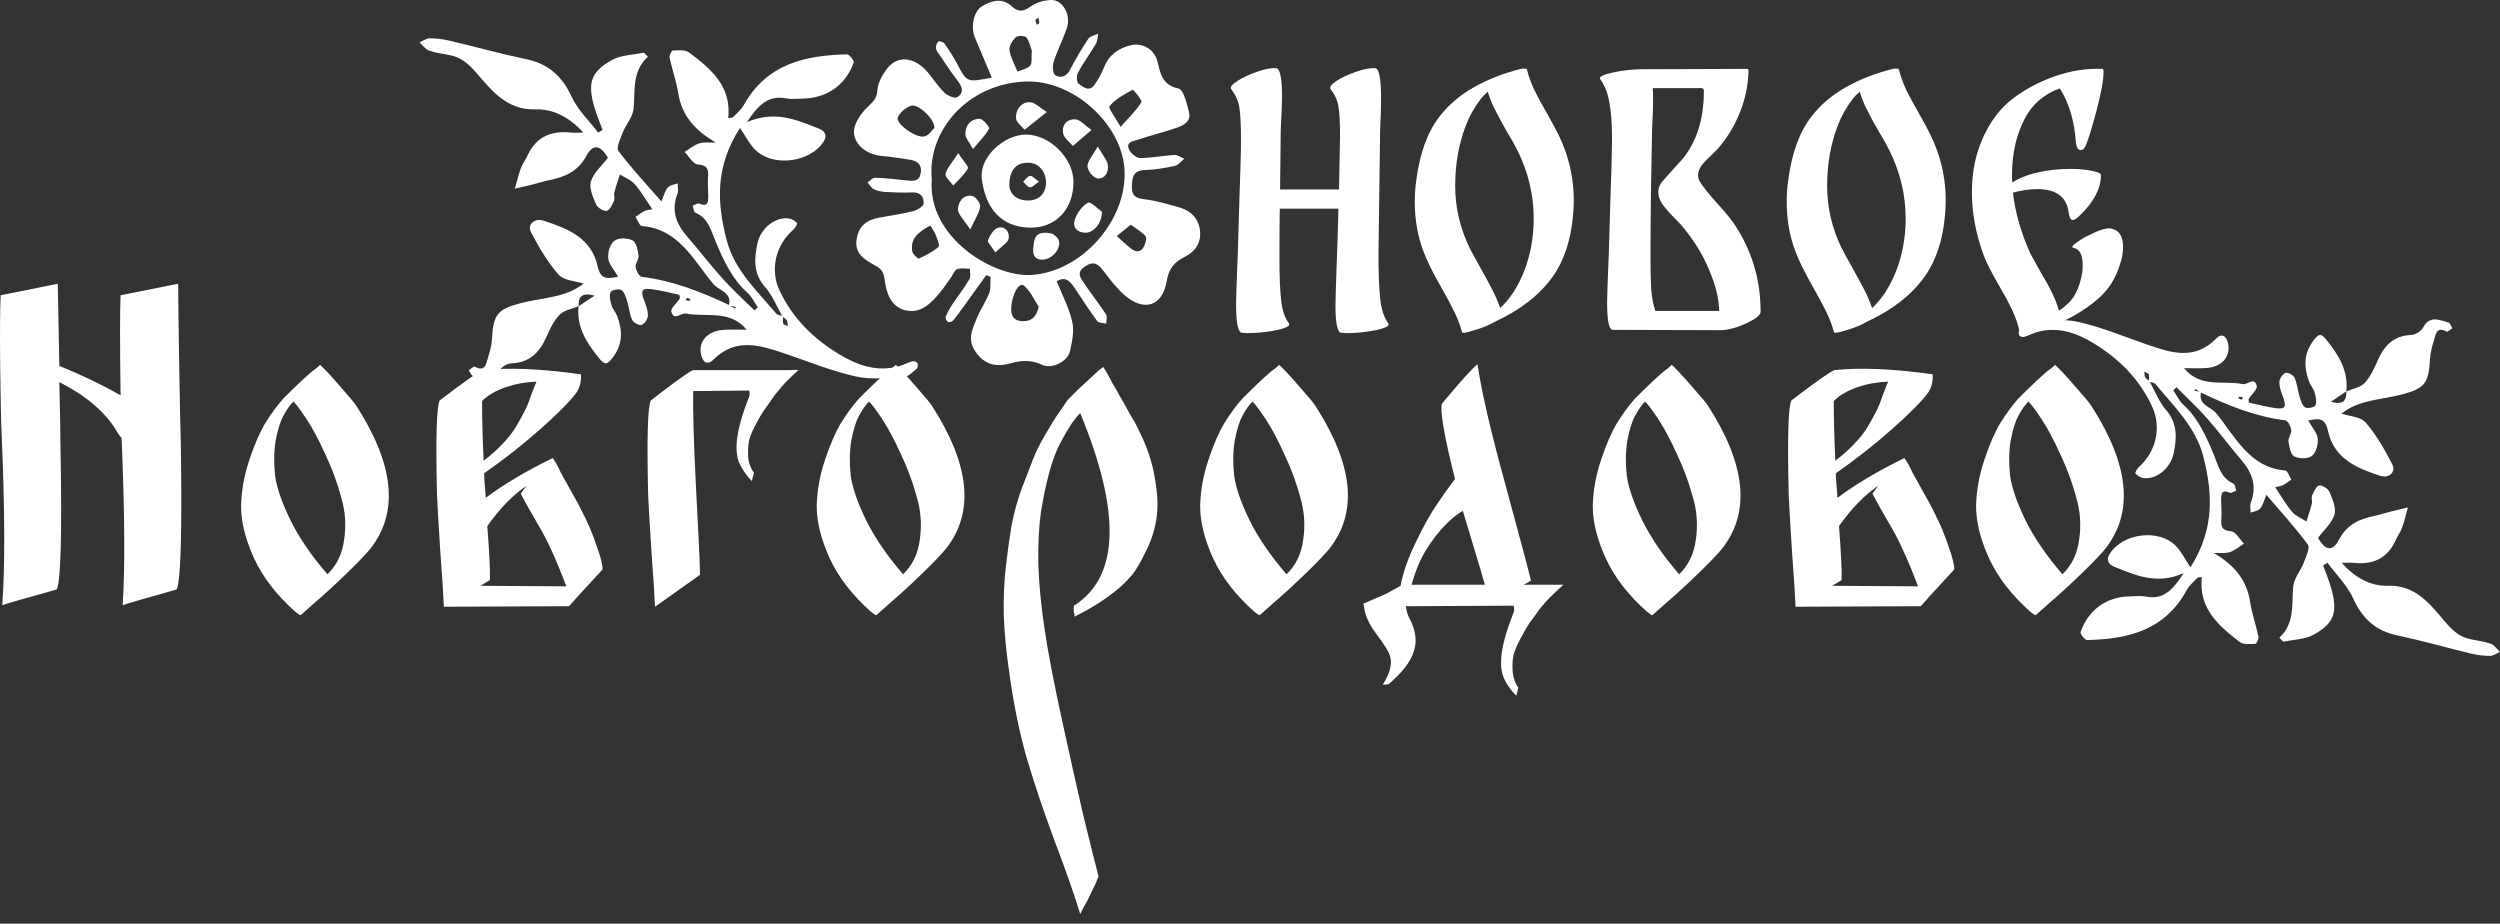 <svg width="203" height="75" viewBox="0 0 203 75" fill="none" xmlns="http://www.w3.org/2000/svg">
<rect x="0" y="0" width="203" height="75" fill="#333333" stroke="none"/>
<path d="M157.147 41.786C157.544 42.551 157.898 43.401 158.21 44.337C158.55 45.272 158.706 45.909 158.677 46.249L156.68 48.417C156.34 48.814 156.099 49.083 155.957 49.225L145.797 49.267C145.797 49.239 145.797 49.225 145.797 49.225C145.769 48.403 145.67 46.873 145.5 44.634C145.358 42.367 145.273 40.908 145.245 40.256C145.131 35.636 145.202 33.058 145.457 32.519C147.384 31.046 148.546 30.224 148.943 30.054H148.986C151.026 29.827 153.676 29.94 156.935 30.394C156.963 30.961 156.85 31.442 156.595 31.839C156.084 32.548 155.093 33.554 153.619 34.857C152.174 36.133 150.658 37.323 149.071 38.428C149.071 38.598 149.085 38.881 149.113 39.278C149.141 39.533 149.17 39.916 149.198 40.426C150.672 39.321 152.485 38.244 154.639 37.195C154.866 37.507 155.078 37.889 155.277 38.343C155.447 38.655 155.73 39.165 156.127 39.873C156.524 40.553 156.864 41.191 157.147 41.786ZM153.321 30.989C152.443 31.017 151.593 31.173 150.771 31.457C149.977 31.74 149.354 32.108 148.901 32.562C148.901 33.95 148.943 35.566 149.028 37.408C149.595 36.983 150.091 36.543 150.516 36.09C150.969 35.636 151.352 35.155 151.664 34.645C151.975 34.106 152.202 33.695 152.344 33.412C152.514 33.1 152.698 32.647 152.896 32.052C153.123 31.457 153.265 31.102 153.321 30.989ZM148.773 47.567L155.744 47.61C155.064 45.796 154.412 44.322 153.789 43.189C152.882 41.63 152.301 40.596 152.046 40.086C152.16 39.916 152.315 39.703 152.514 39.448C151.409 40.185 150.346 41.276 149.326 42.721C149.496 44.903 149.567 46.363 149.538 47.1C149.311 47.241 149.056 47.397 148.773 47.567Z" fill="white"/>
<path d="M138.685 32.944C141.774 37.733 142.156 41.602 139.832 44.549C139.492 44.974 138.855 45.64 137.919 46.547C136.984 47.454 136.12 48.247 135.326 48.927L134.179 49.947C134.15 49.976 134.009 49.891 133.754 49.692C132.223 48.332 131.104 46.887 130.396 45.356C129.687 43.798 129.333 42.381 129.333 41.106C129.361 39.83 129.588 38.569 130.013 37.322C130.438 36.047 130.877 35.041 131.331 34.304C131.812 33.539 132.294 32.887 132.776 32.349C133.314 31.811 133.825 31.315 134.306 30.861C134.788 30.408 135.156 30.096 135.411 29.926L135.752 29.628C136.177 30.025 136.729 30.62 137.409 31.414C138.09 32.179 138.515 32.689 138.685 32.944ZM136.347 46.632C137.112 45.895 137.565 44.946 137.707 43.784C137.877 42.622 137.792 41.474 137.452 40.34C137.14 39.179 136.715 38.031 136.177 36.897C135.667 35.764 135.171 34.829 134.689 34.092C134.207 33.355 133.839 32.859 133.584 32.604C133.3 32.887 133.031 33.27 132.776 33.752C132.521 34.205 132.308 34.885 132.138 35.792C131.997 36.671 131.982 37.62 132.096 38.64C132.238 39.632 132.663 40.851 133.371 42.296C134.08 43.713 135.071 45.158 136.347 46.632Z" fill="white"/>
<path d="M169.809 32.944C172.898 37.733 173.28 41.602 170.957 44.549C170.617 44.974 169.979 45.64 169.044 46.547C168.109 47.454 167.244 48.247 166.451 48.927L165.303 49.947C165.275 49.976 165.133 49.891 164.878 49.692C163.348 48.332 162.228 46.887 161.52 45.356C160.811 43.798 160.457 42.381 160.457 41.106C160.485 39.83 160.712 38.569 161.137 37.322C161.562 36.047 162.002 35.041 162.455 34.304C162.937 33.539 163.419 32.887 163.9 32.349C164.439 31.811 164.949 31.315 165.431 30.861C165.912 30.408 166.281 30.096 166.536 29.926L166.876 29.628C167.301 30.025 167.854 30.62 168.534 31.414C169.214 32.179 169.639 32.689 169.809 32.944ZM167.471 46.632C168.236 45.895 168.69 44.946 168.831 43.784C169.001 42.622 168.916 41.474 168.576 40.34C168.265 39.179 167.839 38.031 167.301 36.897C166.791 35.764 166.295 34.829 165.813 34.092C165.331 33.355 164.963 32.859 164.708 32.604C164.425 32.887 164.155 33.27 163.9 33.752C163.645 34.205 163.433 34.885 163.263 35.792C163.121 36.671 163.107 37.62 163.22 38.64C163.362 39.632 163.787 40.851 164.495 42.296C165.204 43.713 166.196 45.158 167.471 46.632Z" fill="white"/>
<path d="M123.716 47.482H126.947L126.904 47.524C126.054 48.29 125.516 48.828 125.289 49.14C125.232 49.196 125.147 49.296 125.034 49.437C124.694 49.919 124.425 50.288 124.226 50.542C124.028 50.826 123.787 51.237 123.504 51.775C123.22 52.314 123.022 52.767 122.908 53.136C122.823 53.532 122.795 53.971 122.823 54.453C122.852 54.963 123.008 55.431 123.291 55.856L123.121 56.494C122.639 56.012 122.285 55.488 122.058 54.921C121.662 53.844 121.945 52.115 122.908 49.735C122.965 49.565 122.965 49.381 122.908 49.182L114.152 49.225C114.208 49.65 114.322 50.004 114.492 50.288C114.974 51.251 115.073 52.13 114.789 52.923C114.534 53.745 113.854 54.623 112.749 55.559C112.551 55.587 112.395 55.601 112.281 55.601C112.905 54.609 113.089 53.801 112.834 53.178C112.721 52.838 112.352 52.257 111.729 51.435C111.134 50.642 110.808 49.891 110.751 49.182H110.709L110.751 49.14C110.751 49.14 110.737 49.126 110.709 49.097C110.709 49.041 110.709 49.012 110.709 49.012C111.162 48.814 111.785 48.545 112.579 48.205L113.727 47.567C113.925 46.49 114.336 45.314 114.959 44.039C115.583 42.735 116.15 41.715 116.66 40.978C117.17 40.213 117.666 39.519 118.147 38.895C117.269 35.41 116.915 33.369 117.085 32.774C118.7 30.847 119.664 29.784 119.975 29.586C120.287 31.711 120.981 34.744 122.058 38.683C123.447 43.784 124.198 46.603 124.311 47.142C124.141 47.255 123.943 47.369 123.716 47.482ZM114.619 47.482H120.57C120.4 46.858 120.103 45.852 119.678 44.464C119.253 43.047 118.955 42.055 118.785 41.488C118.218 41.8 117.623 42.31 117 43.019C116.405 43.699 115.895 44.435 115.469 45.229C115.129 45.909 114.846 46.66 114.619 47.482Z" fill="white"/>
<path d="M106.803 32.944C109.892 37.733 110.275 41.602 107.951 44.549C107.611 44.974 106.973 45.64 106.038 46.547C105.103 47.454 104.239 48.247 103.445 48.927L102.298 49.947C102.269 49.976 102.127 49.891 101.872 49.692C100.342 48.332 99.223 46.887 98.514 45.356C97.806 43.798 97.452 42.381 97.452 41.106C97.48 39.83 97.707 38.569 98.132 37.322C98.557 36.047 98.996 35.041 99.45 34.304C99.931 33.539 100.413 32.887 100.895 32.349C101.433 31.811 101.943 31.315 102.425 30.861C102.907 30.408 103.275 30.096 103.53 29.926L103.87 29.628C104.295 30.025 104.848 30.62 105.528 31.414C106.208 32.179 106.633 32.689 106.803 32.944ZM104.465 46.632C105.231 45.895 105.684 44.946 105.826 43.784C105.996 42.622 105.911 41.474 105.571 40.34C105.259 39.179 104.834 38.031 104.295 36.897C103.785 35.764 103.289 34.829 102.808 34.092C102.326 33.355 101.957 32.859 101.702 32.604C101.419 32.887 101.15 33.27 100.895 33.752C100.64 34.205 100.427 34.885 100.257 35.792C100.115 36.671 100.101 37.62 100.215 38.64C100.356 39.632 100.781 40.851 101.49 42.296C102.198 43.713 103.19 45.158 104.465 46.632Z" fill="white"/>
<path d="M89.584 29.799C89.584 29.799 89.654 29.912 89.796 30.139C89.938 30.366 90.108 30.677 90.306 31.074C90.533 31.442 90.76 31.839 90.986 32.264C91.241 32.689 91.496 33.143 91.751 33.625C92.035 34.078 92.261 34.489 92.432 34.857C93.14 36.246 93.594 37.606 93.792 38.938C94.019 40.242 94.047 41.347 93.877 42.254C93.735 43.132 93.452 43.982 93.027 44.804C92.63 45.626 92.276 46.235 91.964 46.632C91.652 47.001 91.341 47.326 91.029 47.61C90.037 48.488 88.776 49.31 87.246 50.075C87.274 49.99 87.26 49.877 87.203 49.735C87.175 49.593 87.175 49.409 87.203 49.183C90.887 46.859 91.057 41.645 87.713 33.54C87.486 33.766 87.246 34.064 86.99 34.432C86.764 34.772 86.466 35.282 86.098 35.962C85.758 36.614 85.46 37.408 85.205 38.343C84.95 39.278 84.723 40.355 84.525 41.574C84.355 42.764 84.284 44.181 84.312 45.825C84.369 47.468 84.539 49.225 84.823 51.096C85.078 52.852 85.531 55.233 86.183 58.237C86.835 61.241 87.43 63.905 87.968 66.228C88.535 68.552 88.946 70.196 89.201 71.159C89.116 71.415 88.946 71.797 88.691 72.307C88.464 72.817 88.237 73.257 88.011 73.625L87.713 74.22C87.26 72.718 86.565 70.734 85.63 68.269C84.723 65.832 83.958 63.55 83.335 61.425C82.74 59.328 82.272 57.004 81.932 54.454C81.705 52.923 81.564 51.436 81.507 49.99C81.479 48.545 81.535 47.213 81.677 45.995C81.819 44.776 81.975 43.657 82.145 42.636C82.343 41.616 82.612 40.639 82.952 39.703C83.321 38.74 83.632 37.932 83.887 37.28C84.142 36.629 84.483 35.948 84.908 35.24C85.333 34.503 85.644 33.993 85.843 33.71C86.07 33.398 86.353 32.987 86.693 32.477C87.203 31.938 87.699 31.457 88.181 31.032C88.662 30.578 89.017 30.252 89.243 30.054L89.584 29.799Z" fill="white"/>
<path d="M75.669 32.944C78.758 37.733 79.141 41.602 76.817 44.549C76.477 44.974 75.839 45.64 74.904 46.547C73.969 47.454 73.105 48.247 72.311 48.927L71.163 49.947C71.135 49.976 70.993 49.891 70.738 49.692C69.208 48.332 68.089 46.887 67.38 45.356C66.672 43.798 66.317 42.381 66.317 41.106C66.346 39.83 66.573 38.569 66.998 37.322C67.423 36.047 67.862 35.041 68.315 34.304C68.797 33.539 69.279 32.887 69.761 32.349C70.299 31.811 70.809 31.315 71.291 30.861C71.773 30.408 72.141 30.096 72.396 29.926L72.736 29.628C73.161 30.025 73.714 30.62 74.394 31.414C75.074 32.179 75.499 32.689 75.669 32.944ZM73.331 46.632C74.097 45.895 74.55 44.946 74.692 43.784C74.862 42.622 74.777 41.474 74.437 40.34C74.125 39.179 73.7 38.031 73.161 36.897C72.651 35.764 72.155 34.829 71.674 34.092C71.192 33.355 70.823 32.859 70.568 32.604C70.285 32.887 70.016 33.27 69.761 33.752C69.506 34.205 69.293 34.885 69.123 35.792C68.981 36.671 68.967 37.62 69.081 38.64C69.222 39.632 69.647 40.851 70.356 42.296C71.064 43.713 72.056 45.158 73.331 46.632Z" fill="white"/>
<path d="M56.33 30.055H64.066C64.406 30.026 64.661 30.026 64.831 30.055C64.066 30.735 63.528 31.287 63.216 31.712C63.159 31.769 63.074 31.868 62.961 32.01C62.621 32.492 62.352 32.874 62.153 33.158C61.955 33.413 61.714 33.809 61.431 34.348C61.147 34.858 60.949 35.311 60.836 35.708C60.751 36.105 60.722 36.558 60.751 37.068C60.779 37.55 60.935 37.989 61.218 38.386L61.048 39.066C60.566 38.556 60.212 38.032 59.986 37.493C59.589 36.388 59.858 34.66 60.793 32.307C60.878 32.137 60.892 31.939 60.836 31.712L56.287 31.755C56.259 33.455 56.33 35.963 56.5 39.279C56.727 43.473 56.84 45.938 56.84 46.675L53.184 49.268C53.156 48.446 53.057 46.902 52.887 44.635C52.745 42.368 52.66 40.908 52.632 40.257C52.518 35.637 52.589 33.058 52.844 32.52C54.374 31.33 55.437 30.55 56.032 30.182C56.145 30.125 56.216 30.083 56.245 30.055H56.33Z" fill="white"/>
<path d="M47.389 41.786C47.786 42.551 48.14 43.401 48.452 44.337C48.792 45.272 48.948 45.909 48.92 46.249L46.922 48.417C46.582 48.814 46.341 49.083 46.199 49.225L36.04 49.267C36.04 49.239 36.04 49.225 36.04 49.225C36.011 48.403 35.912 46.873 35.742 44.634C35.6 42.367 35.515 40.908 35.487 40.256C35.374 35.636 35.444 33.058 35.7 32.519C37.627 31.046 38.788 30.224 39.185 30.054H39.228C41.268 29.827 43.918 29.94 47.177 30.394C47.205 30.961 47.092 31.442 46.837 31.839C46.327 32.548 45.335 33.554 43.861 34.857C42.416 36.133 40.9 37.323 39.313 38.428C39.313 38.598 39.327 38.881 39.355 39.278C39.384 39.533 39.412 39.916 39.44 40.426C40.914 39.321 42.728 38.244 44.881 37.195C45.108 37.507 45.321 37.889 45.519 38.343C45.689 38.655 45.972 39.165 46.369 39.873C46.766 40.553 47.106 41.191 47.389 41.786ZM43.564 30.989C42.685 31.017 41.835 31.173 41.013 31.457C40.22 31.74 39.596 32.108 39.143 32.562C39.143 33.95 39.185 35.566 39.27 37.408C39.837 36.983 40.333 36.543 40.758 36.09C41.212 35.636 41.594 35.155 41.906 34.645C42.218 34.106 42.444 33.695 42.586 33.412C42.756 33.1 42.94 32.647 43.139 32.052C43.365 31.457 43.507 31.102 43.564 30.989ZM39.015 47.567L45.987 47.61C45.306 45.796 44.655 44.322 44.031 43.189C43.124 41.63 42.543 40.596 42.288 40.086C42.402 39.916 42.558 39.703 42.756 39.448C41.651 40.185 40.588 41.276 39.568 42.721C39.738 44.903 39.809 46.363 39.78 47.1C39.554 47.241 39.299 47.397 39.015 47.567Z" fill="white"/>
<path d="M28.927 32.944C32.016 37.733 32.398 41.602 30.075 44.549C29.735 44.974 29.097 45.64 28.162 46.547C27.227 47.454 26.362 48.247 25.569 48.927L24.421 49.947C24.393 49.976 24.251 49.891 23.996 49.692C22.465 48.332 21.346 46.887 20.638 45.356C19.929 43.798 19.575 42.381 19.575 41.106C19.603 39.83 19.83 38.569 20.255 37.322C20.68 36.047 21.119 35.041 21.573 34.304C22.055 33.539 22.536 32.887 23.018 32.349C23.557 31.811 24.067 31.315 24.548 30.861C25.03 30.408 25.399 30.096 25.654 29.926L25.994 29.628C26.419 30.025 26.971 30.62 27.651 31.414C28.332 32.179 28.757 32.689 28.927 32.944ZM26.589 46.632C27.354 45.895 27.807 44.946 27.949 43.784C28.119 42.622 28.034 41.474 27.694 40.34C27.382 39.179 26.957 38.031 26.419 36.897C25.909 35.764 25.413 34.829 24.931 34.092C24.449 33.355 24.081 32.859 23.826 32.604C23.542 32.887 23.273 33.27 23.018 33.752C22.763 34.205 22.551 34.885 22.381 35.792C22.239 36.671 22.225 37.62 22.338 38.64C22.48 39.632 22.905 40.851 23.613 42.296C24.322 43.713 25.314 45.158 26.589 46.632Z" fill="white"/>
<path d="M14.68 35.92C14.793 43.231 14.68 47.213 14.339 47.865C11.817 48.573 10.358 48.998 9.961 49.14C10.159 46.193 10.131 41.673 9.876 35.58C9.734 35.41 9.621 35.254 9.536 35.112C8.629 33.525 7.056 32.165 4.818 31.032C4.874 33.44 4.903 35.07 4.903 35.92C5.044 43.231 4.945 47.213 4.605 47.865C2.055 48.573 0.581 48.998 0.184 49.14C0.411 46.08 0.397 41.517 0.142 35.453C0.085 34.376 0.043 32.449 0.014 29.671C-0.014 26.894 -1.7947e-07 24.995 0.057 23.975C2.749 23.437 4.293 23.125 4.69 23.04C4.718 24.174 4.761 26.398 4.818 29.714C6.575 30.422 8.232 31.216 9.791 32.094C9.734 27.985 9.734 25.279 9.791 23.975C12.512 23.437 14.07 23.125 14.467 23.04C14.467 23.975 14.495 26.186 14.552 29.671C14.609 33.129 14.651 35.212 14.68 35.92Z" fill="white"/>
<path d="M171.416 18.557C172.068 18.68 172.394 19.174 172.394 20.038C172.394 20.514 172.315 20.973 172.156 21.414C171.821 22.56 171.239 23.495 170.41 24.218C169.564 24.959 168.576 25.594 167.447 26.123C166.336 26.652 165.278 26.925 164.273 26.943C164.202 26.943 164.149 26.934 164.114 26.917C164.026 26.917 163.982 26.908 163.982 26.89C163.858 26.326 163.664 25.761 163.399 25.197C163.135 24.633 162.791 23.989 162.368 23.266C161.715 22.155 161.274 21.282 161.045 20.647C160.428 18.936 160.119 17.269 160.119 15.646C160.119 14.87 160.181 14.147 160.304 13.477C160.498 12.437 160.842 11.458 161.336 10.541C161.83 9.606 162.456 8.821 163.214 8.186C164.273 7.339 165.454 6.687 166.759 6.228C168.082 5.752 169.396 5.54 170.701 5.593C170.772 5.593 170.807 5.673 170.807 5.831V5.937C170.789 6.608 170.595 7.639 170.225 9.033C169.855 10.408 169.572 11.325 169.378 11.784C169.273 12.049 169.132 12.181 168.955 12.181C168.849 12.181 168.761 12.128 168.691 12.022C168.62 11.899 168.576 11.74 168.558 11.546C168.452 9.853 168.02 8.398 167.262 7.181C166.803 7.322 166.336 7.569 165.86 7.921C165.384 8.257 164.969 8.706 164.616 9.271C164.193 9.976 163.876 10.761 163.664 11.625C163.47 12.472 163.373 13.336 163.373 14.218C163.373 14.5 163.382 14.703 163.399 14.826L163.558 14.721C164.158 14.368 164.863 14.112 165.675 13.953C166.486 13.795 167.297 13.715 168.109 13.715C168.796 13.715 169.378 13.768 169.855 13.874C170.348 13.962 170.595 14.077 170.595 14.218C170.595 15.311 170.022 16.405 168.876 17.498C168.629 17.745 168.444 17.869 168.32 17.869C168.144 17.869 168.029 17.666 167.976 17.26C167.818 15.99 166.971 15.355 165.437 15.355C164.802 15.355 164.14 15.453 163.452 15.646C163.629 17.234 164.096 18.874 164.855 20.567L165.701 22.102C166.477 23.372 166.971 24.412 167.183 25.223C167.412 25.1 167.721 24.844 168.109 24.456C168.602 23.892 168.929 23.089 169.087 22.049C169.105 21.943 169.114 21.767 169.114 21.52C169.114 20.673 168.858 20.206 168.347 20.117C168.188 20.082 168.267 19.95 168.585 19.721C168.92 19.474 169.167 19.315 169.326 19.244C169.414 19.209 169.599 19.121 169.881 18.98C170.181 18.821 170.463 18.706 170.728 18.636C170.992 18.548 171.222 18.521 171.416 18.557Z" fill="white"/>
<path d="M157.094 11.705C157.693 13.168 157.993 14.694 157.993 16.281C157.993 16.546 157.975 16.925 157.94 17.419C157.764 19.483 157.208 21.167 156.273 22.472C155.215 23.953 153.654 25.171 151.591 26.123C151.15 26.387 150.594 26.617 149.924 26.811C149.272 27.022 148.936 27.075 148.919 26.97C148.76 26.387 148.548 25.832 148.284 25.303C148.019 24.756 147.675 24.112 147.252 23.372C146.564 22.172 146.079 21.193 145.797 20.435C145.321 19.2 145.083 17.86 145.083 16.414C145.083 15.796 145.118 15.241 145.189 14.747C145.471 12.489 146.106 10.726 147.093 9.456C147.834 8.503 148.769 7.71 149.898 7.075C151.026 6.44 152.261 5.955 153.601 5.62C153.742 5.585 153.848 5.567 153.919 5.567C154.078 5.567 154.166 5.585 154.183 5.62C154.325 6.184 154.519 6.731 154.765 7.26C155.012 7.772 155.365 8.424 155.824 9.218C155.912 9.377 156.097 9.712 156.379 10.223C156.661 10.735 156.9 11.228 157.094 11.705ZM153.972 21.996C154.483 20.673 154.739 19.253 154.739 17.736C154.739 15.849 154.307 14.024 153.443 12.26C153.16 11.696 152.869 11.175 152.57 10.699C152.499 10.576 152.34 10.294 152.093 9.853C151.847 9.394 151.626 8.971 151.432 8.583C151.256 8.177 151.115 7.798 151.009 7.445C150.779 7.639 150.585 7.842 150.427 8.054C149.915 8.724 149.518 9.429 149.236 10.17C148.654 11.669 148.363 13.31 148.363 15.091C148.363 16.837 148.751 18.512 149.527 20.117C149.668 20.4 149.995 20.999 150.506 21.916C150.788 22.41 151.07 22.931 151.353 23.477C151.635 24.024 151.855 24.535 152.014 25.012C152.808 24.289 153.46 23.283 153.972 21.996Z" fill="white"/>
<path d="M140.817 18.186C142.246 20.32 142.96 22.692 142.96 25.303C142.96 25.514 142.757 25.735 142.351 25.964C141.963 26.193 141.514 26.396 141.002 26.573C140.491 26.731 140.085 26.811 139.785 26.811L130.975 26.784C130.658 26.802 130.499 26.07 130.499 24.588C130.499 24.2 130.526 23.319 130.579 21.943L130.632 20.699C130.649 20.064 130.693 18.574 130.764 16.228C130.852 13.883 130.896 12.242 130.896 11.308C130.896 10.073 130.826 9.085 130.684 8.345C130.561 7.586 130.314 6.951 129.944 6.44C129.803 6.246 130.147 6.061 130.975 5.884C131.804 5.708 132.607 5.62 133.383 5.62H134.256L141.902 5.593L141.981 5.673C141.963 6.854 141.734 7.992 141.293 9.085C140.87 10.179 140.261 11.184 139.468 12.101L139.097 12.472C138.727 12.807 138.427 13.116 138.198 13.398C137.986 13.68 137.88 13.962 137.88 14.244C137.88 14.385 137.924 14.544 138.013 14.72C138.277 15.161 138.762 15.77 139.468 16.546C140.103 17.251 140.552 17.798 140.817 18.186ZM139.6 25.25C139.582 24.262 139.309 23.151 138.78 21.916C138.268 20.664 137.519 19.456 136.531 18.292L136.002 17.736C135.579 17.313 135.244 16.934 134.997 16.599C134.767 16.264 134.653 15.929 134.653 15.594C134.653 15.294 134.759 15.011 134.97 14.747C135.058 14.641 135.349 14.315 135.843 13.768C136.408 13.168 136.778 12.736 136.954 12.472C137.889 11.114 138.357 9.421 138.357 7.392C138.357 7.269 138.321 7.198 138.251 7.181C138.18 7.145 138.092 7.136 137.986 7.154C137.898 7.154 137.836 7.154 137.801 7.154H134.309H134.203C134.221 7.366 134.23 7.692 134.23 8.133C134.23 8.75 134.203 9.535 134.15 10.488C134.133 11.034 134.106 12.472 134.071 14.8C134.036 17.128 134.018 19.059 134.018 20.594C134.018 21.74 134.036 22.675 134.071 23.398C134.124 24.121 134.238 24.738 134.415 25.25H139.6Z" fill="white"/>
<path d="M126.892 11.705C127.491 13.168 127.791 14.694 127.791 16.281C127.791 16.546 127.774 16.925 127.738 17.419C127.562 19.483 127.006 21.167 126.072 22.472C125.013 23.953 123.453 25.171 121.389 26.123C120.948 26.387 120.393 26.617 119.722 26.811C119.07 27.022 118.735 27.075 118.717 26.97C118.558 26.387 118.347 25.832 118.082 25.303C117.818 24.756 117.474 24.112 117.05 23.372C116.362 22.172 115.877 21.193 115.595 20.435C115.119 19.2 114.881 17.86 114.881 16.414C114.881 15.796 114.916 15.241 114.987 14.747C115.269 12.489 115.904 10.726 116.892 9.456C117.632 8.503 118.567 7.71 119.696 7.075C120.825 6.44 122.059 5.955 123.4 5.62C123.541 5.585 123.647 5.567 123.717 5.567C123.876 5.567 123.964 5.585 123.982 5.62C124.123 6.184 124.317 6.731 124.564 7.26C124.811 7.772 125.163 8.424 125.622 9.218C125.71 9.377 125.895 9.712 126.178 10.223C126.46 10.735 126.698 11.228 126.892 11.705ZM123.77 21.996C124.282 20.673 124.537 19.253 124.537 17.736C124.537 15.849 124.105 14.024 123.241 12.26C122.959 11.696 122.668 11.175 122.368 10.699C122.297 10.576 122.139 10.294 121.892 9.853C121.645 9.394 121.424 8.971 121.23 8.583C121.054 8.177 120.913 7.798 120.807 7.445C120.578 7.639 120.384 7.842 120.225 8.054C119.714 8.724 119.317 9.429 119.035 10.17C118.452 11.669 118.161 13.31 118.161 15.091C118.161 16.837 118.549 18.512 119.326 20.117C119.467 20.4 119.793 20.999 120.304 21.916C120.587 22.41 120.869 22.931 121.151 23.477C121.433 24.024 121.654 24.535 121.812 25.012C122.606 24.289 123.259 23.283 123.77 21.996Z" fill="white"/>
<path d="M112.726 26.255C112.867 26.449 112.532 26.634 111.721 26.811C110.927 26.969 110.142 27.049 109.366 27.049L108.916 27.022C108.599 27.005 108.44 26.264 108.44 24.8C108.44 24.377 108.467 23.451 108.52 22.022C108.608 19.694 108.661 18.001 108.678 16.943H103.916C103.899 18.212 103.89 19.588 103.89 21.07C103.89 22.392 103.934 23.477 104.022 24.324C104.11 25.17 104.322 25.814 104.657 26.255C104.798 26.449 104.463 26.634 103.652 26.811C102.858 26.969 102.073 27.049 101.297 27.049L100.848 27.022C100.53 27.005 100.371 26.237 100.371 24.721C100.371 24.297 100.398 23.398 100.451 22.022L100.504 20.805C100.521 20.153 100.565 18.653 100.636 16.308C100.724 13.962 100.768 12.313 100.768 11.361C100.768 10.108 100.724 9.235 100.636 8.741C100.565 8.23 100.345 7.727 99.975 7.233C99.869 7.075 100.036 6.854 100.477 6.572C100.918 6.29 101.447 6.043 102.065 5.831C102.699 5.602 103.22 5.505 103.625 5.54C103.943 5.558 104.102 6.343 104.102 7.895C104.102 8.265 104.066 9.156 103.996 10.567L103.943 15.382H108.731L108.811 10.964C108.811 9.888 108.767 9.112 108.678 8.636C108.608 8.159 108.396 7.692 108.043 7.233C107.938 7.075 108.096 6.854 108.52 6.572C108.961 6.29 109.49 6.043 110.107 5.831C110.742 5.602 111.262 5.505 111.668 5.54C111.985 5.558 112.144 6.387 112.144 8.027C112.144 8.715 112.118 9.562 112.065 10.567L111.932 20.673C111.932 22.119 111.977 23.292 112.065 24.191C112.153 25.091 112.373 25.779 112.726 26.255Z" fill="white"/>
<path d="M46.98 24.869C46.809 26.565 47.628 27.846 48.637 29.077C49.072 29.607 49.261 29.673 49.73 29.068C50.583 27.97 50.563 26.853 50.111 25.654C49.993 25.346 49.74 25.084 49.65 24.772C49.551 24.432 49.458 24.007 49.583 23.713C49.652 23.548 50.254 23.423 50.452 23.548C50.699 23.704 50.817 24.121 50.921 24.449C51.08 24.955 51.117 25.511 51.335 25.983C51.437 26.204 51.898 26.447 52.098 26.379C52.336 26.3 52.604 25.9 52.611 25.632C52.621 25.22 52.455 24.79 52.304 24.392C51.998 23.584 52.107 23.374 52.938 23.485C53.688 23.583 54.424 23.783 55.168 23.937C55.178 24.044 55.234 24.179 55.189 24.249C54.96 24.614 54.444 25.034 54.514 25.307C54.718 26.104 55.298 25.384 55.689 25.46C57.341 25.781 59.251 25.112 60.631 26.772C59.933 26.775 59.279 26.732 58.636 26.795C57.421 26.914 56.718 27.737 56.919 28.754C57.04 29.361 57.403 29.726 57.93 29.201C59.749 27.388 61.727 28.033 63.732 28.71C65.64 29.356 67.522 30.126 69.477 30.566C70.73 30.849 72.094 30.684 73.403 30.61C73.767 30.589 74.125 30.193 74.451 29.926C74.536 29.856 74.55 29.587 74.486 29.473C74.432 29.377 74.202 29.305 74.08 29.338C73.715 29.442 73.374 29.631 73.009 29.733C71.267 30.217 69.709 29.7 68.218 28.812C66.095 27.546 64.385 25.884 63.306 23.606C62.504 21.911 62.966 19.906 64.438 18.629C64.584 18.503 64.764 18.16 64.72 18.115C64.561 17.945 64.329 17.785 64.102 17.747C63.022 17.555 61.772 18.49 61.502 19.766C61.237 21.015 61.157 22.221 62.134 23.321C62.734 23.998 63.082 24.909 63.543 25.712C63.664 25.811 63.824 25.888 63.893 26.014C63.964 26.142 63.946 26.321 63.969 26.477C63.841 26.412 63.631 26.374 63.6 26.277C63.541 26.091 63.586 25.872 63.586 25.667C63.396 25.6 63.138 25.593 63.025 25.458C61.465 23.611 59.625 21.913 58.998 19.473C58.248 16.55 58.013 13.608 60.087 10.393C60.568 11.098 60.864 11.701 61.311 12.15C62.746 13.594 65.809 13.208 66.89 11.479C67.2 10.984 66.963 10.623 66.478 10.435C64.7 9.745 62.934 8.93 60.65 9.919C61.583 8.512 62.383 7.709 63.832 7.989C64.258 8.072 64.71 8.014 65.151 8.007C67.125 7.979 68.659 6.93 69.323 5.076C69.374 4.93 68.966 4.411 68.779 4.414C65.377 4.488 62.26 5.188 60.401 8.525C60.189 8.902 59.831 9.198 59.524 9.514C59.465 9.575 59.329 9.558 59.133 9.596C59.415 6.998 57.717 5.583 55.947 4.256C55.634 4.021 55.071 4.088 54.626 4.104C54.528 4.107 54.334 4.516 54.373 4.699C54.578 5.649 54.917 6.574 55.068 7.532C55.364 9.414 56.435 10.593 58.132 11.575C57.679 11.591 57.201 11.517 56.78 11.645C56.352 11.775 55.984 12.1 55.589 12.34C55.946 12.698 56.283 13.329 56.664 13.357C57.461 13.415 57.544 13.754 57.49 14.401C57.45 14.898 57.505 15.401 57.511 15.903C57.516 16.403 57.48 16.832 56.778 16.531C56.647 16.475 56.422 16.641 56.242 16.704C56.313 16.901 56.335 17.222 56.465 17.275C57.514 17.706 57.72 18.683 58.106 19.604C58.747 21.132 59.431 22.651 60.712 23.793C61.053 24.099 61.261 24.558 61.531 24.948C61.441 25.034 61.351 25.118 61.261 25.204C60.395 24.346 59.488 23.527 58.672 22.621C57.68 21.523 56.783 20.337 55.81 19.22C54.914 18.19 54.472 17.094 55.011 15.729C55.108 15.485 55.028 15.171 55.03 14.889C54.753 14.996 54.389 15.027 54.221 15.227C53.986 15.508 53.899 15.915 53.709 16.357C52.512 14.985 51.285 13.68 50.213 12.256C50.014 11.991 50.388 11.226 50.583 10.728C50.84 10.079 51.385 9.484 51.449 8.832C51.591 7.361 51.285 5.821 52.613 4.604C52.502 4.493 52.391 4.383 52.28 4.272C51.406 4.462 50.429 4.462 49.681 4.879C47.976 5.832 47.69 6.725 48.265 8.714C48.445 9.335 48.706 9.931 48.932 10.54C48.812 10.617 48.691 10.693 48.571 10.77C47.837 9.803 46.913 8.928 46.414 7.849C45.635 6.165 44.511 5.174 42.716 4.802C40.636 4.371 38.586 3.793 36.517 3.307C35.987 3.183 35.433 3.111 34.892 3.113C34.616 3.113 34.339 3.325 34.064 3.443C34.322 3.672 34.545 4.007 34.846 4.113C35.409 4.309 36.019 4.365 36.606 4.495C37.428 4.676 37.998 5.146 38.579 5.804C39.887 7.284 41.099 8.953 43.472 8.881C44.897 8.837 46.196 9.481 47.37 10.765C46.889 10.768 46.636 10.793 46.39 10.766C44.792 10.593 43.543 11.079 42.83 12.636C42.669 12.989 42.423 13.305 42.292 13.666C42.094 14.205 41.964 14.768 41.805 15.32C42.309 15.203 42.813 15.089 43.315 14.964C43.737 14.859 44.153 14.719 44.579 14.633C45.843 14.375 46.906 13.957 47.607 12.663C48.166 11.631 48.757 11.786 49.366 12.812C48.867 13.464 48.201 14.024 47.983 14.726C47.816 15.259 48.149 16.006 48.402 16.596C48.518 16.866 49.006 17.168 49.269 17.122C49.512 17.08 49.718 16.61 49.863 16.292C49.946 16.108 49.832 15.841 49.884 15.633C50.008 15.138 50.182 14.654 50.336 14.166C50.743 14.422 51.231 14.603 51.536 14.948C52.036 15.515 52.419 16.191 52.964 16.983C52.647 17.059 52.459 17.069 52.306 17.15C52.059 17.28 51.835 17.457 51.601 17.613C51.775 17.871 51.93 18.341 52.123 18.355C55.12 18.594 56.316 21.13 57.928 23.07C58.368 23.599 59.474 23.73 59.188 24.811C59.381 24.849 59.575 24.888 59.767 24.927C59.734 24.972 59.678 25.058 59.673 25.055C59.517 24.967 59.367 24.869 59.216 24.774C56.946 23.697 54.628 22.788 52.11 22.479C51.906 22.455 51.648 21.978 51.612 21.685C51.574 21.387 51.889 21.041 51.849 20.744C51.788 20.304 51.659 19.666 51.361 19.517C50.952 19.311 50.223 19.297 49.884 19.552C49.541 19.808 49.333 20.509 49.387 20.976C49.444 21.472 49.88 21.925 50.194 22.471C49.389 22.616 48.783 22.779 48.53 21.629C48.023 19.318 46.099 18.55 44.148 17.924C43.393 17.681 42.787 18.229 43.123 18.866C43.76 20.076 44.463 21.29 45.36 22.302C45.791 22.788 46.727 22.813 47.389 23.03C45.928 24.195 44.006 24.162 42.238 24.627C40.394 25.111 40.051 25.56 39.954 27.486C39.928 28.012 39.779 28.542 39.622 29.051C39.469 29.545 39.393 30.236 38.553 29.773C38.469 29.726 38.233 29.961 38.067 30.065C38.179 30.226 38.264 30.494 38.408 30.529C39.163 30.719 39.958 31.145 40.534 30.108C40.702 29.805 41.177 29.514 41.519 29.502C42.977 29.452 43.794 28.647 44.355 27.384C44.645 26.735 44.963 26.047 45.444 25.555C45.813 25.177 46.459 25.081 46.982 24.858C46.961 24.128 47.205 23.716 48.282 24.006C47.732 24.37 47.359 24.618 46.989 24.865L46.98 24.869ZM55.791 24.174C55.887 24.216 55.982 24.258 56.077 24.299C56.041 24.341 56.006 24.416 55.97 24.418C55.873 24.421 55.774 24.392 55.677 24.376C55.715 24.309 55.753 24.242 55.793 24.174H55.791Z" fill="white"/>
<path d="M190.525 31.773C190.691 30.098 189.9 28.834 188.925 27.618C188.505 27.094 188.323 27.029 187.87 27.626C187.045 28.711 187.065 29.814 187.502 30.997C187.616 31.302 187.86 31.56 187.947 31.869C188.042 32.205 188.132 32.624 188.012 32.915C187.945 33.078 187.363 33.201 187.172 33.078C186.933 32.924 186.82 32.511 186.719 32.187C186.565 31.689 186.53 31.139 186.32 30.673C186.221 30.455 185.776 30.214 185.582 30.282C185.353 30.36 185.094 30.755 185.087 31.02C185.077 31.427 185.238 31.851 185.383 32.245C185.679 33.041 185.574 33.249 184.771 33.14C184.047 33.043 183.336 32.846 182.617 32.693C182.607 32.587 182.554 32.454 182.597 32.385C182.818 32.025 183.316 31.61 183.249 31.34C183.052 30.554 182.492 31.264 182.114 31.189C180.519 30.872 178.674 31.532 177.341 29.894C178.015 29.89 178.647 29.934 179.268 29.871C180.442 29.753 181.121 28.941 180.927 27.936C180.81 27.337 180.458 26.977 179.95 27.495C178.193 29.286 176.283 28.648 174.346 27.98C172.504 27.342 170.686 26.582 168.798 26.147C167.587 25.868 166.27 26.031 165.005 26.104C164.654 26.124 164.308 26.516 163.994 26.779C163.912 26.848 163.898 27.113 163.96 27.226C164.012 27.321 164.235 27.392 164.352 27.359C164.704 27.257 165.034 27.07 165.387 26.97C167.069 26.492 168.574 27.003 170.014 27.879C172.064 29.13 173.716 30.77 174.758 33.021C175.532 34.694 175.086 36.674 173.664 37.935C173.524 38.06 173.35 38.398 173.392 38.443C173.545 38.611 173.77 38.768 173.989 38.806C175.032 38.995 176.239 38.072 176.5 36.813C176.756 35.579 176.833 34.387 175.89 33.301C175.31 32.633 174.974 31.733 174.529 30.94C174.412 30.843 174.258 30.767 174.191 30.642C174.122 30.516 174.139 30.339 174.117 30.185C174.241 30.249 174.443 30.287 174.474 30.382C174.53 30.566 174.487 30.782 174.487 30.985C174.671 31.051 174.92 31.058 175.029 31.191C176.535 33.015 178.313 34.692 178.918 37.102C179.642 39.988 179.87 42.893 177.866 46.068C177.402 45.372 177.116 44.776 176.684 44.333C175.298 42.907 172.34 43.288 171.296 44.996C170.997 45.484 171.226 45.841 171.694 46.027C173.412 46.707 175.117 47.513 177.323 46.536C176.422 47.925 175.649 48.719 174.249 48.441C173.838 48.36 173.402 48.417 172.975 48.424C171.069 48.452 169.587 49.488 168.947 51.319C168.897 51.463 169.291 51.975 169.472 51.972C172.758 51.899 175.768 51.208 177.564 47.913C177.768 47.541 178.114 47.248 178.41 46.936C178.467 46.876 178.599 46.893 178.788 46.855C178.515 49.42 180.156 50.818 181.865 52.128C182.167 52.36 182.711 52.294 183.141 52.279C183.236 52.275 183.423 51.871 183.385 51.691C183.187 50.752 182.86 49.839 182.714 48.894C182.428 47.035 181.393 45.871 179.754 44.901C180.193 44.885 180.654 44.958 181.06 44.831C181.473 44.703 181.83 44.383 182.211 44.145C181.866 43.792 181.54 43.168 181.172 43.141C180.403 43.084 180.323 42.749 180.375 42.11C180.413 41.62 180.36 41.123 180.355 40.627C180.35 40.133 180.385 39.709 181.062 40.007C181.189 40.062 181.407 39.898 181.58 39.835C181.512 39.641 181.49 39.324 181.365 39.272C180.351 38.846 180.152 37.881 179.78 36.972C179.161 35.463 178.5 33.963 177.263 32.835C176.933 32.534 176.733 32.08 176.472 31.695C176.559 31.61 176.646 31.527 176.733 31.442C177.569 32.29 178.445 33.099 179.233 33.992C180.191 35.077 181.057 36.248 181.997 37.351C182.863 38.368 183.29 39.451 182.769 40.799C182.676 41.039 182.753 41.349 182.751 41.628C183.019 41.523 183.37 41.492 183.532 41.294C183.759 41.017 183.843 40.615 184.027 40.178C185.182 41.533 186.368 42.822 187.403 44.228C187.595 44.49 187.234 45.245 187.045 45.737C186.798 46.378 186.271 46.966 186.209 47.61C186.072 49.062 186.368 50.583 185.085 51.785C185.192 51.894 185.3 52.003 185.407 52.112C186.251 51.925 187.194 51.925 187.917 51.513C189.564 50.572 189.84 49.691 189.284 47.726C189.111 47.113 188.858 46.524 188.641 45.923C188.756 45.846 188.873 45.772 188.988 45.696C189.697 46.65 190.59 47.515 191.072 48.58C191.825 50.243 192.91 51.222 194.644 51.589C196.652 52.015 198.632 52.585 200.63 53.065C201.142 53.188 201.677 53.259 202.201 53.257C202.467 53.257 202.734 53.048 203 52.932C202.751 52.705 202.535 52.374 202.244 52.27C201.701 52.076 201.112 52.02 200.545 51.892C199.751 51.714 199.201 51.249 198.639 50.6C197.376 49.138 196.206 47.49 193.913 47.562C192.537 47.605 191.283 46.969 190.149 45.701C190.614 45.697 190.858 45.673 191.095 45.699C192.639 45.871 193.845 45.391 194.534 43.853C194.689 43.504 194.927 43.193 195.054 42.836C195.244 42.304 195.37 41.748 195.523 41.202C195.037 41.318 194.55 41.431 194.065 41.554C193.657 41.658 193.256 41.796 192.845 41.881C191.624 42.136 190.597 42.548 189.92 43.827C189.38 44.845 188.81 44.693 188.221 43.679C188.702 43.035 189.346 42.482 189.557 41.789C189.718 41.263 189.396 40.525 189.152 39.943C189.04 39.676 188.569 39.378 188.315 39.423C188.08 39.465 187.881 39.929 187.741 40.242C187.661 40.424 187.771 40.688 187.721 40.894C187.6 41.382 187.433 41.861 187.284 42.342C186.891 42.089 186.42 41.911 186.126 41.569C185.642 41.01 185.273 40.343 184.746 39.56C185.052 39.486 185.234 39.475 185.381 39.395C185.621 39.267 185.836 39.092 186.062 38.938C185.895 38.684 185.744 38.219 185.559 38.205C182.664 37.97 181.509 35.465 179.952 33.549C179.527 33.028 178.458 32.898 178.734 31.831C178.549 31.792 178.361 31.754 178.176 31.716C178.208 31.671 178.261 31.586 178.266 31.59C178.417 31.676 178.562 31.773 178.708 31.867C180.9 32.931 183.139 33.828 185.57 34.133C185.768 34.157 186.017 34.628 186.052 34.917C186.089 35.212 185.784 35.553 185.823 35.846C185.881 36.281 186.007 36.911 186.294 37.059C186.689 37.261 187.393 37.275 187.721 37.024C188.052 36.771 188.253 36.078 188.201 35.617C188.146 35.127 187.724 34.68 187.422 34.141C188.199 33.998 188.784 33.837 189.029 34.973C189.519 37.254 191.376 38.013 193.261 38.632C193.99 38.871 194.575 38.33 194.251 37.701C193.636 36.506 192.957 35.307 192.09 34.308C191.674 33.828 190.769 33.804 190.131 33.589C191.542 32.438 193.398 32.471 195.105 32.012C196.886 31.534 197.217 31.091 197.311 29.189C197.336 28.669 197.48 28.146 197.632 27.643C197.779 27.155 197.853 26.473 198.664 26.93C198.746 26.977 198.973 26.744 199.134 26.642C199.025 26.483 198.943 26.218 198.804 26.183C198.075 25.996 197.308 25.575 196.751 26.599C196.589 26.899 196.131 27.186 195.799 27.198C194.391 27.247 193.602 28.042 193.06 29.289C192.781 29.93 192.473 30.609 192.008 31.096C191.652 31.468 191.029 31.564 190.524 31.784C190.544 32.504 190.308 32.911 189.268 32.626C189.799 32.265 190.159 32.021 190.517 31.777L190.525 31.773ZM182.015 32.459C181.923 32.418 181.831 32.376 181.739 32.336C181.774 32.295 181.808 32.22 181.843 32.218C181.937 32.215 182.032 32.245 182.126 32.26C182.089 32.326 182.052 32.392 182.014 32.459H182.015Z" fill="white"/>
<path d="M80.535 6.304C80.037 5.123 79.589 4.077 79.153 3.024C78.816 2.212 79.046 0.939 79.728 0.517C80.49 0.045 81.377 -0.202 82.147 0.505C82.719 1.032 83.113 0.936 83.71 0.514C84.166 0.189 84.818 0.007 85.385 8.72125e-05C86.309 -0.012 86.98 1.238 86.632 2.27C86.322 3.192 85.866 4.065 85.567 4.99C85.456 5.331 85.479 5.974 85.679 6.102C86.101 6.368 86.587 6.246 86.883 5.675C87.332 4.805 87.832 3.956 88.375 3.142C88.518 2.926 88.899 2.87 89.172 2.741C89.113 3.016 89.118 3.329 88.984 3.559C88.515 4.356 87.962 5.104 87.521 5.915C87.394 6.147 87.426 6.692 87.586 6.802C87.941 7.048 88.434 7.499 88.862 6.898C89.175 6.458 89.449 5.974 89.646 5.473C90.045 4.447 90.83 3.911 91.833 3.671C92.776 3.446 93.732 4.015 93.972 4.951C94.23 5.952 94.335 6.901 95.696 7.186C96.106 7.273 96.374 8.421 96.55 9.121C96.739 9.873 96.097 10.186 95.527 10.383C94.503 10.736 93.445 10.989 92.421 11.338C92.067 11.459 91.397 11.49 91.676 12.128C91.814 12.445 92.264 12.829 92.573 12.83C93.498 12.835 94.422 12.635 95.349 12.583C95.615 12.567 95.893 12.78 96.165 12.889C95.91 13.09 95.682 13.408 95.399 13.47C94.602 13.645 93.785 13.78 92.971 13.807C92.053 13.838 91.932 14.331 91.907 15.097C91.882 15.906 92.214 16.097 92.959 16.185C93.922 16.299 94.871 16.588 95.81 16.859C96.72 17.122 97.318 17.753 97.437 18.699C97.558 19.662 97.093 20.4 96.246 20.831C95.397 21.262 94.915 21.746 94.735 22.828C94.389 24.905 92.867 25.337 91.282 23.94C90.64 23.375 90.113 22.667 89.589 21.981C89.163 21.424 88.811 21.165 88.103 21.633C87.367 22.121 87.74 22.565 88.027 22.996C88.6 23.859 89.25 24.671 89.817 25.538C89.931 25.712 89.827 26.03 89.824 26.281C89.575 26.217 89.217 26.234 89.098 26.074C88.48 25.244 87.92 24.369 87.344 23.508C86.964 22.941 86.592 22.363 85.807 22.838C86.245 23.938 86.807 24.998 87.066 26.127C87.237 26.874 87.061 27.741 86.883 28.519C86.687 29.369 85.406 29.995 84.63 29.627C83.775 29.222 82.996 29.24 82.1 29.492C81.009 29.8 80.027 29.71 79.23 28.584C78.495 27.549 78.968 26.729 79.312 25.854C79.589 25.147 80.054 24.512 80.324 23.803C80.476 23.406 80.402 22.921 80.431 22.477C80.315 22.432 80.2 22.387 80.085 22.34C79.478 23.184 78.873 24.028 78.263 24.87C77.978 25.263 77.699 25.662 77.386 26.03C77.307 26.124 77.063 26.189 76.973 26.136C76.864 26.072 76.75 25.832 76.791 25.73C76.931 25.38 77.117 25.043 77.326 24.728C77.781 24.044 78.291 23.393 78.709 22.688C78.841 22.468 78.749 22.116 78.759 21.825C78.41 21.825 78.033 21.744 77.724 21.855C77.514 21.929 77.4 22.275 77.241 22.496C76.954 22.897 76.684 23.311 76.373 23.693C75.628 24.613 74.761 25.515 73.482 25.187C72.273 24.875 71.95 23.68 71.815 22.6C71.729 21.912 71.379 21.737 70.876 21.452C70.127 21.03 69.38 20.549 69.56 19.42C69.737 18.31 70.411 17.848 71.407 17.667C72.318 17.501 73.238 17.376 74.134 17.15C74.471 17.065 74.983 16.761 75 16.524C75.038 16.033 74.768 15.593 74.096 15.623C73.364 15.656 72.628 15.63 71.896 15.588C71.575 15.569 71.232 15.5 70.947 15.36C70.741 15.26 70.612 15.004 70.447 14.817C70.648 14.682 70.854 14.426 71.049 14.433C71.922 14.464 72.794 14.556 73.662 14.656C74.201 14.718 74.67 14.717 74.768 14.032C74.857 13.422 74.547 13.09 73.983 12.986C73.394 12.879 72.799 12.806 72.204 12.726C71.877 12.681 71.544 12.678 71.224 12.609C70.214 12.388 69.403 11.699 69.341 10.773C69.296 10.105 69.868 9.266 70.399 8.736C70.829 8.305 71.203 8.058 71.243 7.345C71.275 6.742 71.637 6.09 72.019 5.585C72.88 4.449 74.284 4.61 75.353 5.896C75.806 6.441 76.197 7.048 76.702 7.536C76.949 7.774 77.528 8.016 77.727 7.892C78.329 7.513 78.116 7.005 77.722 6.505C77.215 5.864 76.779 5.167 76.318 4.489C76.195 4.309 76.025 4.126 75.998 3.927C75.972 3.747 76.065 3.496 76.195 3.37C76.257 3.31 76.606 3.413 76.693 3.536C77.068 4.074 77.43 4.627 77.734 5.207C78.515 6.694 78.502 6.7 80.538 6.299L80.535 6.304ZM75.661 14.565C75.285 19.27 80.627 22.503 83.718 22.328C87.789 22.098 91.474 17.968 91.316 13.892C91.169 10.116 87.156 6.46 83.255 6.621C78.483 6.818 75.27 10.712 75.661 14.565ZM75.875 10.377C75.863 9.604 74.557 8.43 73.997 8.583C73.565 8.703 73.077 9.125 72.899 9.536C72.695 10.003 74.32 11.222 75.052 11.082C75.412 11.013 75.695 10.541 75.875 10.377ZM90.993 10.3C91.697 9.503 92.283 8.959 92.679 8.298C92.77 8.146 92.022 7.261 91.97 7.288C91.29 7.655 90.576 8.046 90.092 8.618C89.962 8.772 90.58 9.557 90.993 10.299V10.3ZM83.781 4.11C83.701 3.896 83.609 3.41 83.347 3.047C83.236 2.895 82.643 2.872 82.486 3.021C82.211 3.279 81.92 3.742 81.969 4.07C82.057 4.67 82.387 5.234 82.617 5.813C82.971 5.661 83.412 5.589 83.649 5.329C83.824 5.139 83.732 4.705 83.782 4.11H83.781ZM84.344 24.9C83.952 24.315 83.661 23.598 83.132 23.189C82.752 22.895 82.164 23.869 82.112 25.024C82.083 25.655 82.326 26.06 83.013 26.079C83.731 26.1 84.142 25.781 84.344 24.901V24.9ZM75.54 18.317C74.568 18.837 73.899 19.375 74.077 20.413C74.117 20.642 74.528 21.03 74.613 20.992C75.178 20.743 75.745 20.449 76.207 20.048C76.326 19.944 76.1 19.401 75.981 19.078C75.889 18.83 75.718 18.614 75.54 18.315V18.317ZM91.823 18.242C91.384 18.6 91.033 18.884 90.683 19.168C91.06 19.503 91.425 19.856 91.818 20.172C92.214 20.492 92.63 20.525 92.888 20.015C93.012 19.769 93.144 19.339 93.025 19.193C92.741 18.844 92.31 18.613 91.821 18.242H91.823ZM84.32 1.437C84.206 1.527 84.08 1.582 84.082 1.634C84.085 1.762 84.147 1.888 84.187 2.015C84.256 1.964 84.381 1.918 84.386 1.862C84.396 1.733 84.35 1.598 84.32 1.437Z" fill="white"/>
<path d="M87.164 14.7C87.207 16.927 85.764 18.531 83.609 18.485C81.268 18.434 79.99 16.88 79.719 14.464C79.528 12.773 81.505 10.93 83.315 10.928C85.204 10.927 87.128 12.813 87.164 14.7ZM83.381 16.28C84.256 16.32 84.851 15.825 84.928 14.993C85.013 14.084 84.432 13.283 83.642 13.223C82.584 13.14 82.011 13.716 81.958 14.921C81.923 15.699 82.49 16.24 83.383 16.28H83.381Z" fill="white"/>
<path d="M89.476 17.194C89.471 18.175 88.774 18.904 88.15 18.898C87.45 18.889 87.078 18.438 87.27 17.855C87.45 17.31 87.866 16.719 88.345 16.456C88.556 16.34 89.186 16.994 89.476 17.194Z" fill="white"/>
<path d="M85.461 18.98C85.477 18.997 85.944 19.264 85.997 19.599C86.118 20.336 85.299 21.117 84.593 21.083C83.898 21.05 83.855 20.547 83.912 20.038C83.984 19.387 84.029 18.662 85.459 18.979L85.461 18.98Z" fill="white"/>
<path d="M84.994 9.1C84.227 9.716 83.711 10.127 83.196 10.54C82.954 10.234 82.53 9.944 82.506 9.622C82.442 8.791 83.082 8.168 83.775 8.324C84.119 8.402 84.412 8.716 84.994 9.1Z" fill="white"/>
<path d="M88.629 10.554C87.965 11.123 87.541 11.488 87.116 11.851C86.841 11.514 86.402 11.209 86.329 10.834C86.196 10.141 86.644 9.636 87.351 9.696C87.716 9.727 88.046 10.146 88.627 10.554H88.629Z" fill="white"/>
<path d="M78.781 18.636C78.268 17.827 77.777 17.398 77.787 16.983C77.801 16.412 78.207 15.769 78.951 15.912C79.224 15.966 79.624 16.506 79.589 16.775C79.522 17.289 79.183 17.766 78.781 18.637V18.636Z" fill="white"/>
<path d="M77.808 12.439C78.225 13.079 78.676 13.534 78.591 13.682C78.296 14.201 77.813 14.613 77.402 15.064C77.179 14.746 76.717 14.369 76.779 14.123C76.905 13.627 77.313 13.203 77.806 12.439H77.808Z" fill="white"/>
<path d="M79.003 12.104C78.667 11.48 78.398 11.203 78.391 10.919C78.37 10.169 78.825 9.652 79.554 9.648C79.822 9.648 80.372 10.326 80.31 10.447C80.047 10.963 79.601 11.384 79.003 12.104Z" fill="white"/>
<path d="M89.135 11.891C89.561 12.638 89.893 12.99 89.953 13.383C90.042 13.959 89.737 14.553 89.106 14.488C88.79 14.455 88.318 13.862 88.304 13.507C88.288 13.101 88.703 12.679 89.137 11.892L89.135 11.891Z" fill="white"/>
<path d="M80.822 20.5C80.514 20.009 80.158 19.67 80.225 19.502C80.381 19.11 80.682 18.61 81.033 18.5C81.622 18.314 82.003 18.866 81.906 19.364C81.837 19.72 81.334 19.99 80.822 20.5Z" fill="white"/>
<path d="M84.365 14.752C84.026 14.979 83.815 15.23 83.63 15.211C83.431 15.192 83.258 14.918 83.075 14.756C83.263 14.586 83.435 14.31 83.644 14.279C83.815 14.253 84.031 14.519 84.365 14.752Z" fill="white"/>
</svg>
